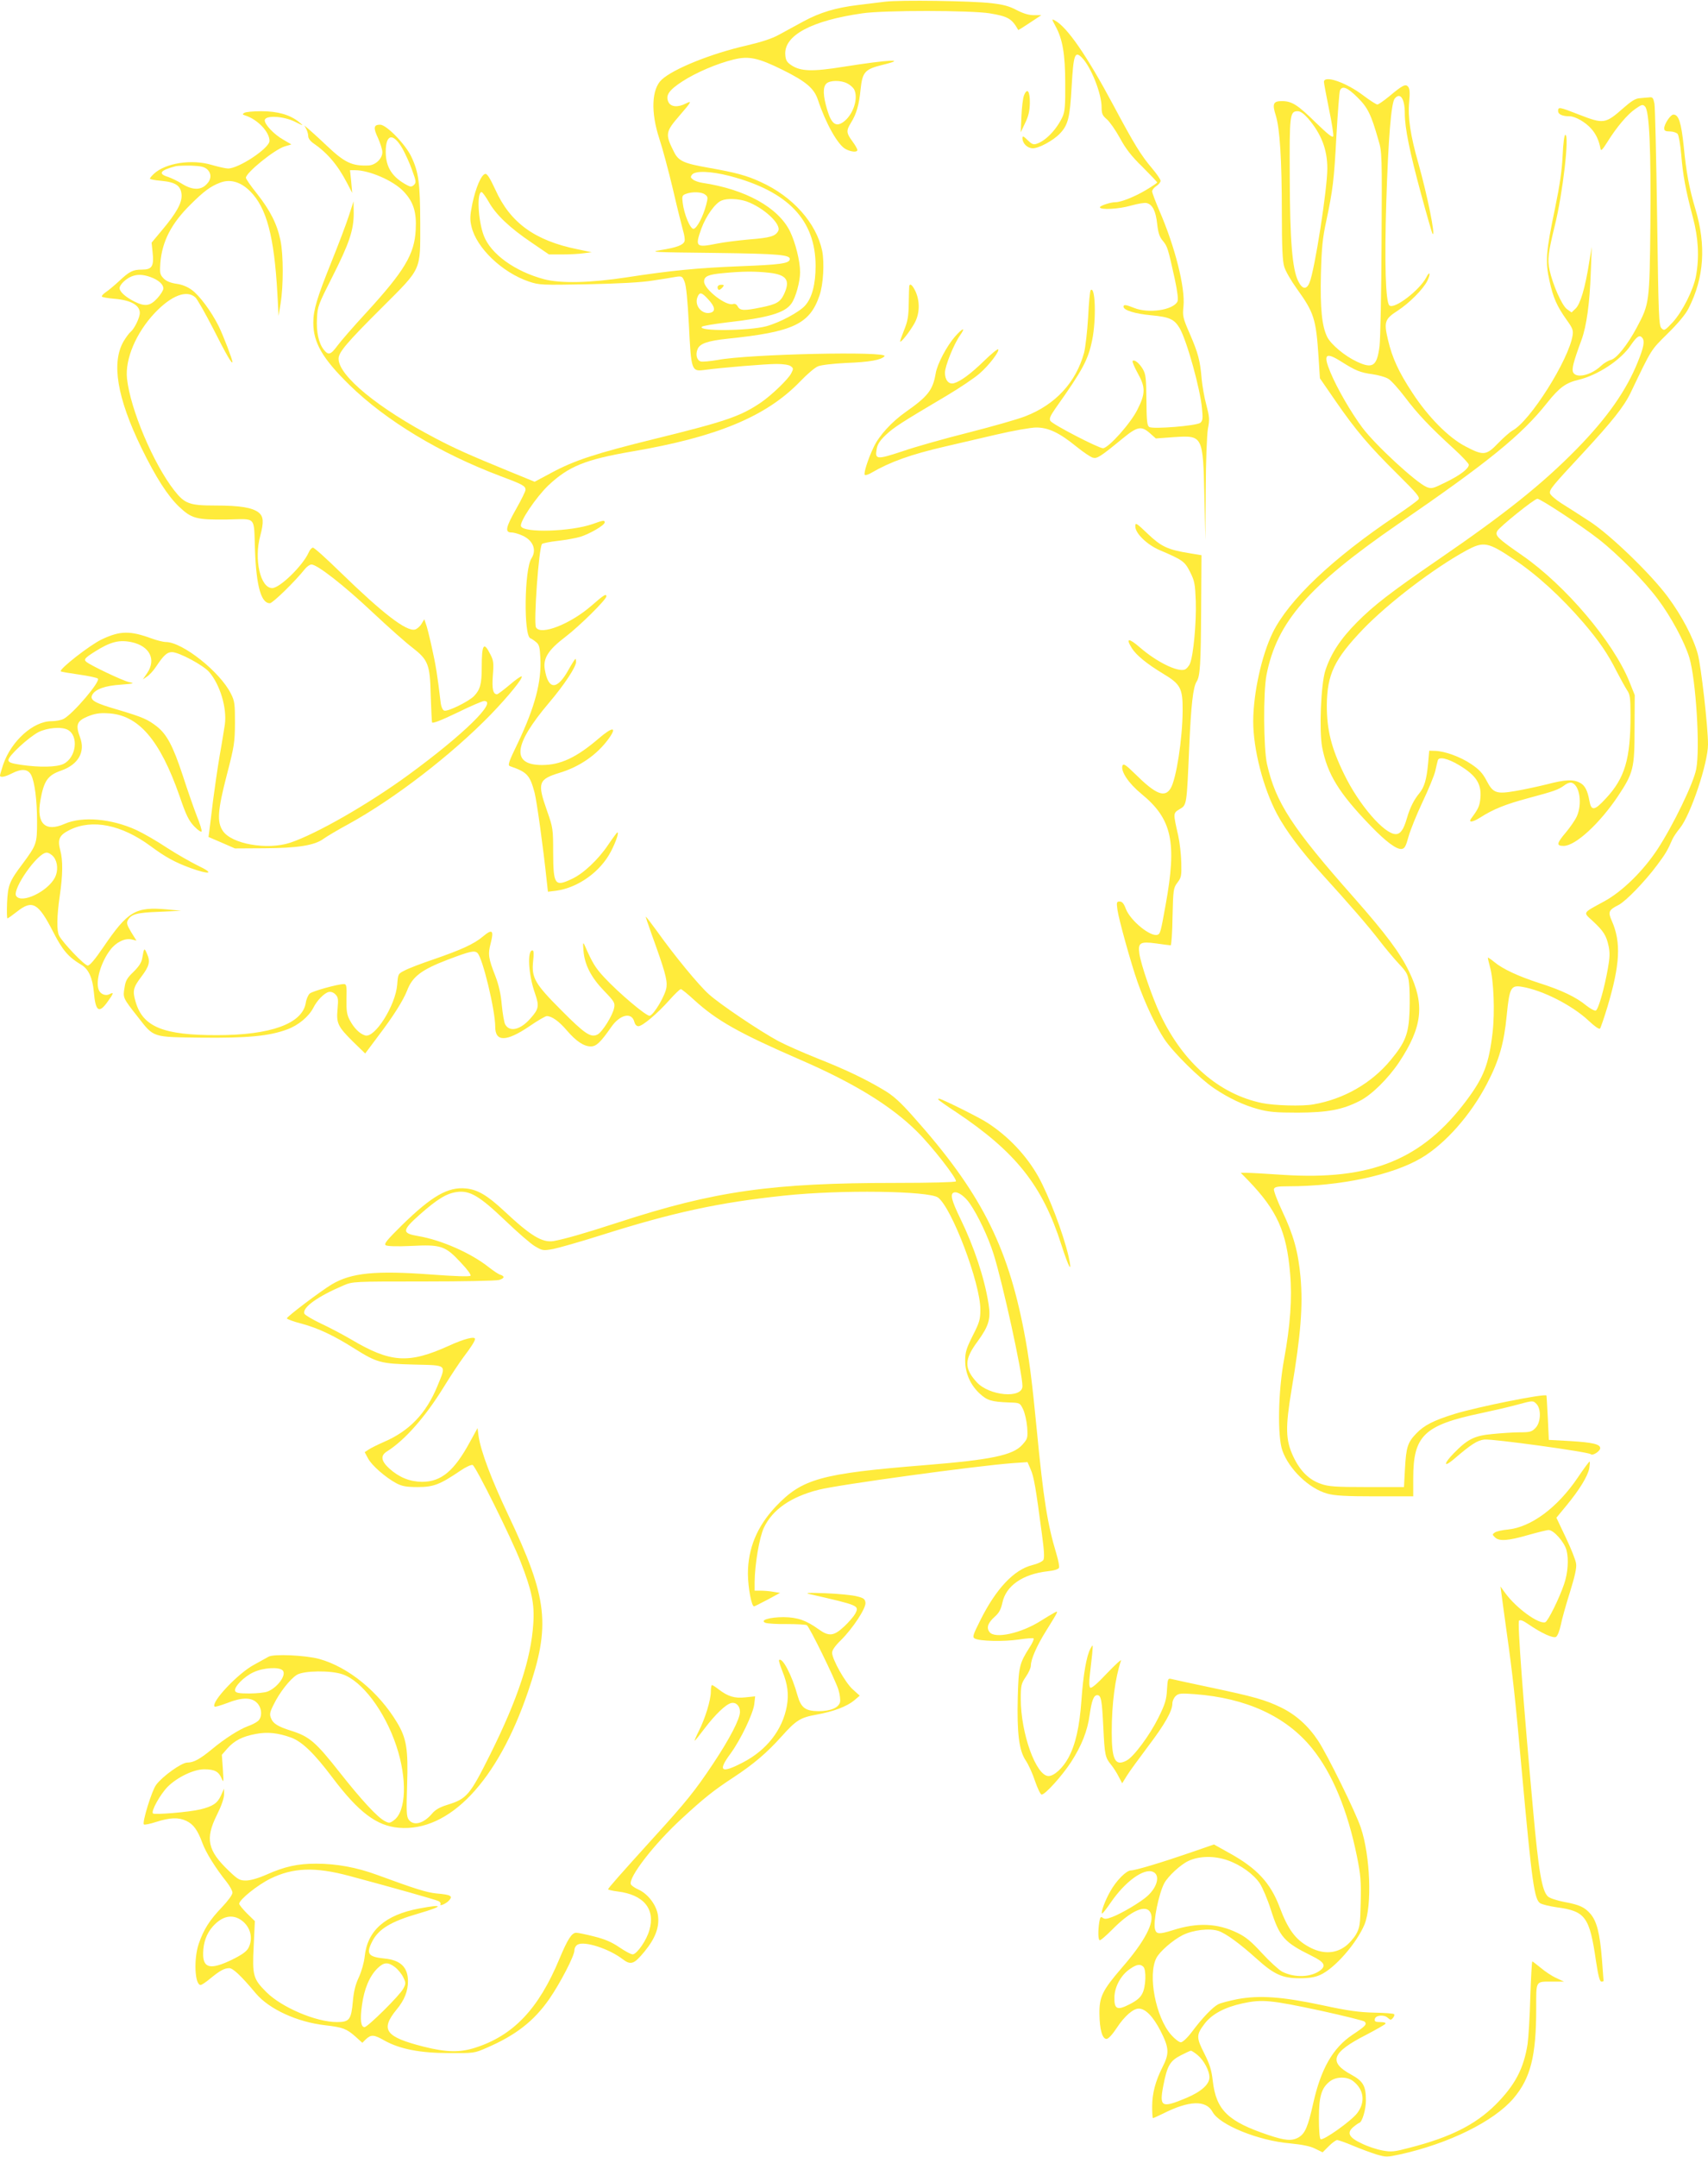 <?xml version="1.0" standalone="no"?>
<!DOCTYPE svg PUBLIC "-//W3C//DTD SVG 20010904//EN"
 "http://www.w3.org/TR/2001/REC-SVG-20010904/DTD/svg10.dtd">
<svg version="1.0" xmlns="http://www.w3.org/2000/svg"
 width="1014pt" height="1280pt" viewBox="0 0 1014 1280"
 preserveAspectRatio="xMidYMid meet">
<g transform="translate(0,1280) scale(0.1,-0.1)"
fill="#ffeb3b" stroke="none">
<path d="M5255 12790 c-38 -5 -112 -14 -163 -20 -131 -16 -224 -44 -322 -97
-47 -26 -113 -61 -147 -80 -42 -23 -105 -43 -190 -63 -208 -47 -435 -138 -505
-203 -60 -56 -65 -194 -14 -349 19 -57 55 -192 81 -301 25 -109 53 -219 60
-245 8 -26 12 -54 9 -63 -7 -23 -46 -38 -140 -53 -73 -12 -50 -13 316 -17 393
-5 458 -11 448 -41 -8 -22 -61 -29 -293 -38 -252 -10 -409 -25 -675 -66 -215
-33 -393 -37 -490 -11 -173 46 -317 150 -358 259 -34 90 -42 258 -13 258 5 0
24 -26 42 -57 42 -76 125 -155 254 -242 l104 -71 79 0 c44 0 101 3 127 7 l48
6 -86 18 c-251 51 -398 157 -486 353 -32 69 -49 96 -60 94 -24 -4 -57 -83 -77
-178 -14 -69 -15 -93 -5 -134 29 -127 182 -273 341 -327 63 -21 76 -21 350
-16 186 4 320 11 385 22 55 8 117 18 137 22 36 5 39 4 52 -29 10 -23 18 -109
26 -259 13 -266 16 -274 88 -265 111 15 370 36 432 36 39 0 74 -5 84 -13 17
-12 17 -16 3 -43 -18 -35 -115 -128 -177 -171 -123 -84 -211 -114 -635 -218
-348 -86 -472 -126 -610 -200 l-101 -54 -154 63 c-236 97 -315 132 -435 195
-340 178 -575 371 -575 472 0 38 48 95 259 305 237 237 226 213 226 499 -1
238 -9 302 -53 395 -35 74 -148 190 -185 190 -39 0 -42 -18 -12 -81 13 -30 25
-67 25 -82 0 -38 -40 -77 -82 -79 -99 -4 -141 16 -251 120 -45 43 -93 86 -106
97 l-24 20 12 -22 c6 -12 11 -31 11 -42 0 -11 12 -28 26 -38 88 -60 148 -131
205 -240 l30 -58 -6 68 -7 67 29 0 c85 0 226 -61 287 -124 60 -62 80 -123 74
-230 -7 -145 -67 -244 -293 -491 -76 -82 -153 -171 -172 -197 -40 -54 -53 -58
-81 -23 -30 38 -45 106 -40 187 3 69 9 83 90 243 102 201 128 280 128 379 l-1
71 -28 -86 c-15 -47 -62 -171 -104 -275 -85 -211 -107 -284 -107 -359 0 -119
55 -213 214 -369 218 -213 538 -406 896 -541 134 -50 150 -59 150 -82 0 -8
-25 -59 -55 -112 -63 -111 -69 -141 -28 -141 15 0 45 -9 68 -20 61 -29 82 -85
50 -134 -42 -64 -47 -460 -6 -474 6 -2 21 -12 33 -22 19 -15 23 -30 26 -94 8
-142 -33 -293 -133 -504 -56 -115 -62 -134 -47 -139 102 -35 118 -53 146 -158
13 -52 51 -323 72 -524 l7 -63 49 6 c130 18 262 112 325 233 29 56 49 113 38
113 -2 0 -27 -33 -54 -73 -59 -88 -148 -172 -216 -203 -101 -48 -110 -36 -111
155 0 142 -1 149 -37 251 -58 165 -51 185 76 224 119 36 221 107 289 200 54
74 27 76 -57 4 -133 -114 -227 -158 -337 -158 -184 0 -170 120 42 370 90 106
160 212 160 242 0 10 -2 18 -4 18 -2 0 -21 -29 -41 -65 -68 -123 -121 -121
-141 5 -10 64 22 114 122 190 83 63 244 222 244 241 0 18 -16 8 -88 -55 -126
-110 -303 -179 -330 -129 -15 28 17 476 36 495 4 4 46 13 92 18 46 5 106 16
134 24 56 17 146 69 146 86 0 14 -8 13 -72 -10 -129 -45 -409 -54 -425 -13
-10 25 89 172 162 242 121 114 220 154 499 202 504 86 796 208 996 415 40 42
88 83 106 90 19 8 89 16 166 20 141 5 210 18 229 40 25 31 -805 13 -989 -22
-46 -8 -92 -12 -102 -9 -23 7 -32 40 -19 72 13 34 58 50 179 63 388 40 487 86
545 256 23 66 30 195 16 266 -35 165 -175 322 -365 408 -84 39 -149 56 -307
84 -149 26 -181 40 -208 95 -53 105 -51 118 34 216 70 81 75 90 37 71 -48 -25
-90 -21 -104 9 -18 39 3 70 83 122 82 53 206 106 305 130 89 22 145 10 289
-61 141 -70 188 -110 211 -179 46 -139 119 -269 165 -292 32 -17 69 -20 69 -5
0 6 -13 29 -30 52 -36 49 -37 62 -9 108 34 54 49 108 58 199 11 104 25 120
130 146 153 37 42 32 -230 -11 -185 -30 -256 -28 -311 9 -27 18 -34 30 -36 63
-8 114 156 202 458 245 127 19 644 18 755 0 109 -18 132 -31 170 -99 1 -1 32
18 69 43 l68 45 -45 0 c-30 0 -62 10 -101 30 -43 23 -79 33 -149 41 -120 14
-543 20 -632 9z m-225 -485 c16 -8 34 -24 40 -34 28 -52 -4 -151 -62 -194 -45
-33 -72 -13 -97 71 -25 83 -27 135 -5 156 20 20 86 21 124 1z m-2640 -388 c16
-29 42 -85 56 -125 24 -66 26 -75 12 -89 -13 -12 -20 -13 -39 -3 -90 47 -129
107 -129 199 0 107 44 115 100 18z m1941 -161 c347 -91 510 -261 511 -533 0
-110 -21 -190 -62 -236 -34 -39 -150 -101 -230 -123 -105 -28 -411 -31 -383
-3 5 5 70 16 144 25 250 28 348 57 387 112 26 35 52 131 52 187 0 66 -28 176
-60 242 -70 142 -265 250 -521 288 -19 3 -44 11 -54 19 -16 12 -17 16 -6 30
20 24 112 20 222 -8z m-146 -110 c18 -13 19 -18 7 -63 -18 -68 -54 -137 -74
-141 -19 -4 -57 86 -65 155 -5 38 -3 44 18 52 36 14 93 13 114 -3z m246 -41
c102 -36 210 -136 189 -176 -17 -31 -46 -40 -173 -50 -67 -6 -153 -17 -192
-25 -124 -25 -130 -19 -91 90 28 75 82 151 120 166 33 14 99 11 147 -5z m138
-424 c102 -12 124 -45 85 -128 -22 -46 -45 -59 -134 -77 -101 -21 -127 -20
-140 5 -7 13 -17 18 -27 15 -40 -16 -173 87 -173 133 0 31 24 42 112 50 114
11 190 12 277 2z m-364 -158 c39 -42 44 -69 16 -78 -50 -16 -100 39 -81 90 13
34 25 32 65 -12z"/>
<path d="M4260 11095 c0 -8 4 -15 9 -15 5 0 14 7 21 15 10 13 9 15 -9 15 -12
0 -21 -6 -21 -15z"/>
<path d="M6265 12647 c43 -77 59 -167 59 -342 1 -131 -2 -167 -16 -198 -34
-74 -101 -145 -156 -161 -17 -6 -29 0 -52 23 -23 23 -30 26 -30 12 0 -32 29
-61 62 -61 36 0 121 46 160 87 49 51 60 95 70 278 11 192 19 215 61 173 54
-55 117 -213 117 -295 0 -37 5 -49 30 -70 17 -14 52 -64 78 -111 35 -65 69
-109 135 -173 48 -48 87 -89 87 -92 0 -2 -30 -23 -67 -45 -67 -40 -148 -72
-181 -72 -30 0 -92 -21 -92 -30 0 -17 113 -11 185 10 39 11 80 18 92 15 35 -8
55 -48 63 -125 6 -53 14 -77 34 -100 27 -33 30 -43 70 -224 17 -80 22 -124 16
-136 -27 -51 -173 -72 -258 -37 -48 19 -62 21 -62 7 0 -21 68 -42 164 -51 109
-10 137 -23 169 -76 43 -74 123 -362 133 -478 6 -58 4 -73 -10 -84 -21 -18
-281 -39 -303 -25 -13 8 -16 36 -17 159 -1 131 -4 154 -21 184 -22 37 -50 59
-61 49 -3 -4 10 -36 30 -72 47 -84 47 -121 -1 -216 -40 -82 -173 -230 -205
-230 -26 0 -299 141 -312 162 -8 13 -2 28 29 73 163 230 195 289 219 407 25
122 19 324 -9 296 -4 -3 -11 -75 -15 -160 -5 -84 -16 -179 -24 -211 -48 -176
-170 -308 -348 -377 -45 -18 -197 -61 -338 -97 -140 -35 -317 -85 -392 -111
-154 -51 -165 -50 -153 15 5 28 20 50 55 83 47 44 85 69 362 233 76 45 163
104 193 130 57 49 121 134 111 144 -3 4 -41 -27 -84 -69 -77 -75 -139 -121
-178 -132 -31 -9 -54 18 -54 62 0 40 53 170 89 221 36 51 18 47 -29 -6 -49
-56 -106 -163 -115 -219 -17 -99 -46 -136 -177 -228 -84 -59 -159 -141 -191
-209 -34 -71 -61 -156 -53 -165 4 -4 22 2 39 12 111 65 234 109 437 156 69 16
206 48 305 71 99 23 205 42 237 42 71 0 136 -30 238 -113 41 -33 85 -63 98
-66 25 -7 43 4 177 114 88 72 111 76 162 31 l35 -31 109 8 c170 11 171 9 179
-351 l6 -260 2 299 c1 173 7 325 13 361 11 55 9 72 -9 141 -12 43 -24 113 -28
154 -9 111 -21 154 -70 268 -42 96 -44 106 -38 165 11 109 -50 352 -142 564
-24 56 -44 109 -44 117 0 9 11 23 25 32 14 9 25 23 25 31 0 8 -22 40 -48 71
-69 81 -108 145 -233 379 -157 294 -274 463 -347 502 -19 10 -19 9 3 -32z"/>
<path d="M7860 12314 c0 -9 14 -82 30 -162 17 -80 28 -153 25 -161 -4 -10 -34
14 -103 81 -108 106 -142 128 -202 128 -51 0 -58 -16 -36 -85 24 -77 36 -262
36 -576 0 -205 4 -288 14 -321 7 -26 41 -84 74 -130 103 -143 115 -179 130
-408 l8 -125 93 -135 c120 -174 200 -268 368 -434 117 -116 134 -137 124 -150
-8 -9 -68 -53 -135 -98 -378 -254 -634 -498 -730 -692 -66 -135 -115 -358
-116 -526 0 -166 59 -396 142 -552 53 -99 143 -219 266 -355 168 -185 272
-305 340 -393 36 -47 89 -110 118 -141 46 -49 53 -62 59 -113 4 -31 5 -108 3
-169 -5 -133 -25 -183 -112 -288 -113 -137 -278 -232 -459 -263 -66 -12 -232
-7 -305 8 -254 53 -467 238 -603 524 -48 101 -116 299 -125 363 -9 65 5 73
101 60 42 -6 80 -11 85 -11 4 0 10 76 11 169 4 162 5 171 29 203 23 30 25 41
23 118 -1 47 -9 119 -18 160 -31 136 -31 134 8 158 43 25 42 21 57 367 11 252
23 357 44 390 21 32 25 102 27 435 l2 315 -72 12 c-129 21 -167 39 -247 115
-69 66 -74 69 -74 44 0 -41 69 -108 143 -140 138 -59 150 -67 182 -130 27 -54
30 -70 34 -174 4 -128 -14 -320 -34 -369 -7 -17 -22 -34 -33 -37 -44 -14 -167
47 -265 132 -67 58 -85 56 -48 -4 26 -42 90 -94 186 -152 104 -62 117 -87 116
-220 -1 -169 -38 -405 -71 -460 -35 -58 -88 -37 -212 86 -54 53 -68 62 -74 49
-12 -33 35 -105 112 -168 182 -149 212 -285 144 -659 -29 -162 -32 -171 -47
-177 -41 -16 -162 83 -189 153 -12 32 -22 44 -37 44 -18 0 -19 -5 -13 -49 7
-54 80 -317 119 -428 44 -126 110 -265 159 -339 53 -80 208 -233 295 -292 86
-58 176 -101 262 -124 62 -17 105 -21 236 -21 177 1 264 17 366 69 72 36 169
132 235 230 139 210 154 343 59 539 -53 110 -139 225 -327 438 -369 417 -464
564 -516 792 -21 93 -23 429 -3 530 62 315 249 528 781 895 536 368 733 528
883 717 74 93 112 121 188 139 114 27 253 118 311 206 36 52 52 63 68 43 15
-19 9 -55 -26 -141 -68 -170 -181 -332 -363 -518 -204 -208 -423 -383 -821
-656 -284 -195 -384 -272 -485 -374 -98 -99 -154 -185 -187 -286 -26 -81 -37
-354 -19 -453 31 -162 101 -275 290 -470 89 -92 153 -140 183 -135 17 2 25 17
40 73 11 39 48 131 83 205 35 74 70 158 76 185 6 28 13 56 15 63 6 23 58 12
125 -28 107 -64 139 -116 126 -211 -5 -35 -13 -53 -52 -105 -20 -27 6 -25 52
4 78 50 150 79 288 116 153 41 176 49 213 76 17 13 35 18 45 14 46 -17 61
-126 28 -199 -10 -22 -39 -64 -64 -94 -56 -66 -59 -81 -14 -81 70 0 214 133
323 296 91 137 98 165 98 399 l1 200 -32 80 c-96 237 -379 570 -633 747 -150
104 -166 119 -151 147 14 25 220 191 238 191 19 0 262 -160 363 -239 113 -88
272 -249 353 -358 78 -104 157 -251 186 -345 39 -129 65 -538 41 -662 -15 -82
-137 -334 -230 -476 -85 -129 -210 -252 -318 -310 -130 -71 -125 -62 -65 -117
63 -59 79 -84 93 -148 8 -38 7 -69 -4 -130 -21 -120 -57 -246 -72 -252 -7 -3
-33 11 -57 30 -59 49 -146 91 -279 133 -126 41 -216 83 -267 125 -19 16 -36
27 -38 26 -1 -2 5 -27 13 -57 22 -79 29 -267 15 -388 -22 -187 -52 -264 -153
-400 -265 -355 -569 -478 -1093 -444 -99 7 -196 12 -215 12 l-34 0 46 -47
c170 -177 226 -302 247 -550 13 -146 1 -310 -36 -511 -35 -190 -40 -454 -10
-540 39 -111 158 -226 267 -256 44 -12 107 -16 283 -16 l227 0 0 108 c0 253
65 315 405 386 66 14 162 36 213 50 92 25 93 25 113 5 30 -30 27 -112 -6 -144
-21 -22 -33 -25 -92 -25 -37 0 -110 -5 -161 -10 -109 -10 -149 -30 -231 -114
-60 -61 -63 -88 -3 -38 106 91 143 115 185 119 47 5 617 -73 631 -87 11 -11
56 18 56 36 0 23 -44 34 -178 42 l-127 7 -6 130 c-4 72 -7 131 -8 133 -6 14
-405 -66 -546 -109 -125 -39 -180 -67 -227 -116 -51 -53 -60 -81 -67 -208 l-6
-110 -220 0 c-188 0 -228 3 -273 19 -71 24 -124 77 -164 162 -46 98 -48 171
-10 399 54 320 68 494 53 665 -14 152 -41 249 -108 391 -31 65 -53 125 -50
133 5 13 23 16 85 16 308 0 619 66 792 169 141 84 292 255 388 440 72 138 101
240 117 405 16 164 25 181 90 170 123 -20 301 -111 398 -203 33 -31 61 -51 66
-45 4 5 24 63 44 129 75 251 82 383 26 510 -24 53 -19 65 41 95 42 22 154 137
227 235 49 65 63 88 92 155 6 14 26 43 44 65 64 79 167 386 167 498 0 103 -41
465 -61 537 -26 95 -94 225 -177 337 -101 137 -348 375 -468 451 -54 35 -128
83 -164 105 -36 23 -66 50 -68 59 -4 23 9 39 195 239 173 187 245 277 284 359
127 265 118 250 220 351 62 61 107 115 124 150 92 180 105 373 40 589 -36 121
-54 214 -69 371 -15 142 -30 189 -61 189 -18 0 -55 -56 -55 -82 0 -14 8 -18
34 -18 18 0 39 -7 46 -15 6 -8 16 -63 21 -122 10 -123 26 -210 69 -372 33
-124 39 -236 19 -347 -15 -83 -80 -212 -138 -276 -47 -50 -51 -52 -67 -36 -16
15 -18 70 -26 655 -5 351 -12 656 -16 678 -7 35 -11 40 -32 37 -14 -1 -39 -3
-57 -5 -23 -1 -50 -18 -94 -57 -109 -96 -118 -97 -265 -40 -117 46 -124 47
-124 21 0 -19 25 -31 68 -31 34 0 95 -35 129 -74 29 -32 47 -73 55 -120 2 -14
13 -3 41 42 54 87 118 163 166 196 37 26 44 28 57 14 26 -25 36 -258 32 -702
-5 -462 -6 -469 -80 -608 -56 -105 -121 -186 -155 -194 -16 -4 -41 -19 -58
-35 -58 -55 -145 -76 -165 -40 -10 20 -1 58 49 194 30 81 49 220 55 399 l6
153 -16 -95 c-23 -147 -52 -245 -80 -271 l-24 -23 -28 20 c-30 23 -84 145
-103 233 -13 62 -8 100 31 260 48 192 88 541 63 541 -6 0 -13 -50 -16 -122 -4
-88 -17 -177 -45 -313 -54 -259 -59 -317 -33 -432 22 -101 44 -150 103 -233
34 -47 39 -60 34 -91 -23 -145 -253 -510 -357 -564 -14 -8 -52 -41 -84 -74
-72 -75 -88 -76 -195 -20 -99 51 -222 175 -315 318 -81 123 -120 207 -145 315
-25 105 -19 123 57 172 70 45 153 129 177 178 21 44 14 61 -7 19 -41 -77 -192
-192 -219 -165 -22 22 -29 252 -18 612 12 379 29 589 50 615 33 40 60 0 60
-89 0 -86 29 -228 96 -475 35 -129 66 -237 69 -239 19 -19 -31 229 -84 417
-48 169 -64 273 -55 368 5 52 3 77 -6 88 -15 19 -33 10 -113 -57 -32 -26 -63
-48 -70 -48 -7 0 -44 24 -84 54 -103 78 -233 122 -233 80z m199 -92 c61 -60
81 -101 124 -252 22 -73 22 -87 19 -610 -1 -294 -7 -571 -12 -614 -15 -119
-40 -137 -135 -92 -71 33 -151 100 -175 145 -32 64 -43 168 -38 376 4 153 10
213 31 310 40 189 47 244 61 510 8 138 17 258 21 268 13 31 45 18 104 -41z
m-294 -124 c79 -92 115 -184 115 -298 0 -122 -75 -605 -106 -678 -18 -43 -43
-39 -67 10 -35 71 -49 240 -50 613 -2 377 0 395 48 395 15 0 36 -15 60 -42z
m201 -1446 c81 -51 109 -63 183 -73 35 -5 77 -17 93 -27 16 -9 61 -59 99 -109
73 -97 147 -176 292 -308 48 -44 87 -86 87 -93 0 -23 -51 -62 -137 -104 -77
-38 -84 -40 -114 -28 -63 27 -303 248 -381 352 -67 90 -149 231 -189 327 -46
110 -30 125 67 63z m1024 -1173 c135 -90 278 -221 410 -374 93 -109 145 -184
198 -290 23 -44 50 -93 61 -110 18 -26 21 -46 21 -150 0 -259 -33 -372 -147
-494 -67 -73 -86 -75 -97 -14 -11 62 -27 93 -57 108 -40 21 -86 19 -197 -10
-53 -13 -136 -31 -184 -39 -115 -20 -134 -13 -173 62 -23 44 -44 66 -90 97
-65 44 -157 77 -214 79 l-36 1 -7 -79 c-9 -93 -22 -137 -52 -174 -31 -37 -55
-84 -73 -146 -20 -70 -39 -96 -67 -96 -68 0 -219 175 -306 355 -77 157 -103
264 -103 410 2 184 44 272 216 452 152 157 420 361 612 466 104 56 128 51 285
-54z"/>
<path d="M6079 12233 c-6 -15 -13 -71 -15 -123 l-4 -95 26 55 c20 40 27 72 28
119 1 71 -16 93 -35 44z"/>
<path d="M1450 12130 c-12 -7 -11 -10 5 -15 74 -23 145 -98 145 -151 0 -43
-182 -164 -246 -164 -14 0 -58 10 -96 21 -119 36 -276 12 -345 -53 -13 -12
-23 -25 -23 -28 0 -4 30 -10 67 -13 86 -8 117 -29 121 -83 3 -48 -31 -109
-117 -211 l-61 -73 6 -58 c9 -82 -4 -102 -62 -102 -56 0 -75 -10 -139 -70 -27
-25 -62 -54 -77 -64 -15 -10 -26 -22 -23 -26 2 -4 36 -10 74 -13 97 -8 151
-38 151 -84 0 -28 -32 -94 -55 -113 -9 -7 -27 -32 -41 -55 -74 -127 -39 -336
106 -634 86 -176 156 -284 223 -348 75 -71 103 -78 284 -76 180 3 159 26 167
-187 8 -211 37 -310 88 -310 17 0 152 132 208 203 12 15 30 27 39 27 34 0 191
-122 363 -284 95 -89 201 -183 236 -209 94 -73 105 -100 109 -282 3 -82 6
-155 8 -162 3 -8 54 12 148 57 79 39 152 70 161 70 82 0 -123 -200 -447 -437
-238 -174 -548 -352 -704 -404 -136 -45 -348 -8 -400 70 -36 53 -31 122 24
334 44 169 47 191 48 307 0 112 -2 130 -24 173 -63 128 -286 306 -386 307 -16
0 -55 10 -85 21 -128 47 -187 46 -295 -5 -69 -32 -256 -178 -244 -190 2 -3 51
-11 107 -19 57 -8 108 -19 113 -24 17 -17 -148 -210 -203 -239 -15 -8 -48 -14
-73 -14 -107 0 -238 -117 -286 -257 -10 -31 -19 -60 -19 -65 0 -14 29 -9 70
12 58 30 96 27 115 -9 21 -42 35 -148 35 -279 0 -128 -3 -136 -85 -247 -80
-106 -88 -128 -93 -232 -2 -51 -1 -93 2 -93 4 0 29 18 57 40 91 72 126 53 215
-121 55 -108 90 -149 166 -194 44 -26 67 -77 75 -161 10 -116 30 -131 81 -60
37 51 40 61 12 46 -23 -12 -54 0 -64 26 -20 51 13 164 68 236 34 46 87 72 127
63 l29 -7 -31 50 c-25 42 -29 54 -20 71 20 36 52 45 186 50 l130 6 -82 8
c-189 17 -233 -9 -381 -226 -49 -72 -79 -107 -91 -107 -19 0 -147 134 -170
177 -15 29 -14 116 4 238 18 122 19 210 3 268 -18 67 -6 91 56 122 134 66 308
31 481 -97 88 -65 143 -95 235 -129 117 -42 146 -34 47 13 -43 21 -127 69
-186 107 -58 39 -140 86 -181 105 -148 68 -321 83 -426 37 -115 -51 -169 1
-144 140 21 116 43 148 123 176 103 36 145 112 112 198 -27 73 -19 96 45 123
42 17 70 22 120 19 181 -8 309 -156 426 -491 39 -115 55 -146 87 -180 22 -23
42 -36 44 -30 2 6 -10 47 -28 90 -17 44 -55 152 -84 242 -57 173 -94 244 -154
291 -54 42 -84 55 -224 97 -146 42 -176 59 -159 91 18 33 76 54 170 60 77 6
83 8 49 15 -36 7 -227 98 -254 120 -17 14 -10 23 50 61 92 58 144 72 219 56
106 -23 147 -102 92 -183 l-26 -38 25 17 c14 9 38 35 53 58 46 69 66 87 95 87
41 0 183 -76 220 -117 65 -75 107 -213 94 -312 -4 -25 -17 -109 -31 -186 -13
-77 -30 -196 -39 -265 -8 -69 -18 -146 -21 -171 l-6 -46 79 -34 78 -34 175 1
c197 1 299 17 352 57 18 13 85 53 148 87 271 149 613 412 845 651 105 109 192
216 182 225 -3 3 -35 -19 -71 -50 -37 -31 -70 -56 -75 -56 -24 0 -31 31 -25
112 6 73 4 89 -15 125 -39 78 -51 61 -51 -79 0 -96 -9 -131 -46 -169 -31 -32
-157 -94 -177 -86 -9 3 -18 23 -21 49 -19 162 -29 222 -52 325 -14 64 -30 128
-36 142 l-9 26 -17 -28 c-9 -15 -27 -30 -38 -33 -51 -13 -191 95 -441 338 -83
81 -157 148 -165 148 -7 0 -19 -13 -25 -28 -35 -79 -172 -212 -217 -212 -70 0
-109 170 -71 310 22 82 20 115 -10 139 -38 29 -111 41 -256 41 -154 0 -182 10
-244 89 -124 158 -262 484 -281 665 -12 116 54 271 165 389 98 103 189 139
241 92 11 -10 58 -93 105 -184 77 -153 114 -217 115 -199 0 15 -54 156 -82
213 -44 88 -114 182 -160 215 -26 19 -59 32 -91 36 -34 5 -59 15 -75 31 -22
23 -24 31 -20 91 10 129 65 236 180 349 78 78 119 108 175 129 60 23 122 5
178 -51 98 -98 143 -267 162 -610 l7 -130 12 75 c17 103 17 290 -1 374 -20 97
-61 177 -138 275 -37 46 -67 89 -67 96 0 30 170 168 230 186 l40 12 -48 28
c-57 32 -114 94 -110 117 6 29 111 23 178 -10 55 -27 55 -27 25 -2 -53 43
-127 64 -223 64 -48 0 -94 -4 -102 -10z m-221 -334 c28 -25 27 -61 -4 -91 -34
-35 -85 -33 -144 4 -25 16 -63 34 -83 41 -63 19 -47 40 47 64 11 2 52 4 92 3
54 -2 76 -7 92 -21z m-336 -640 c47 -17 77 -43 77 -68 0 -10 -16 -36 -36 -58
-43 -47 -73 -51 -137 -19 -53 27 -87 58 -87 79 0 20 36 55 70 69 34 14 68 13
113 -3z m-491 -2687 c67 -36 51 -166 -26 -203 -40 -19 -141 -21 -251 -5 -61 9
-75 15 -75 29 0 24 119 134 178 165 51 26 137 34 174 14z m-83 -755 c24 -31
27 -83 7 -122 -44 -84 -199 -157 -230 -109 -25 39 127 257 181 257 12 0 31
-12 42 -26z"/>
<path d="M5398 11103 c-1 -5 -2 -51 -3 -103 -1 -78 -6 -106 -28 -160 -14 -35
-25 -66 -23 -67 6 -6 54 55 83 105 33 56 36 129 9 191 -18 38 -33 52 -38 34z"/>
<path d="M3866 7263 c80 -221 96 -276 91 -320 -5 -47 -75 -166 -100 -171 -19
-4 -186 137 -270 228 -52 56 -69 83 -116 190 -10 21 -11 16 -7 -33 7 -83 45
-157 122 -237 61 -63 66 -72 60 -101 -8 -44 -70 -143 -98 -158 -40 -21 -75 2
-215 143 -158 158 -178 193 -168 292 5 44 4 64 -4 64 -32 0 -24 -143 14 -252
27 -78 25 -95 -26 -152 -59 -68 -124 -83 -150 -35 -6 11 -15 63 -20 114 -5 63
-18 120 -38 172 -42 107 -45 130 -28 195 20 77 10 87 -44 42 -54 -46 -129 -80
-297 -138 -71 -24 -147 -53 -169 -65 -40 -20 -40 -21 -45 -85 -10 -123 -133
-318 -190 -301 -33 10 -66 43 -91 90 -18 33 -21 55 -20 128 2 76 0 87 -15 87
-37 0 -187 -42 -203 -56 -10 -9 -21 -35 -24 -57 -21 -122 -208 -190 -525 -190
-321 -1 -442 49 -485 198 -19 65 -15 84 35 150 47 62 53 89 33 134 -16 38 -18
37 -28 -22 -4 -28 -19 -51 -52 -84 -39 -37 -48 -53 -54 -96 -10 -58 -9 -60 80
-173 96 -123 83 -118 375 -122 274 -3 404 9 511 49 66 24 128 76 155 128 22
44 64 87 91 94 13 3 28 -2 40 -14 17 -17 18 -28 13 -87 -8 -85 1 -104 94 -196
l70 -68 77 103 c89 117 148 210 172 271 31 82 85 123 239 182 137 52 161 57
179 40 31 -32 105 -339 105 -438 0 -90 66 -89 202 3 49 34 96 61 104 61 30 0
73 -31 119 -85 56 -65 101 -95 143 -95 32 0 58 25 120 114 52 76 123 92 138
31 4 -15 13 -25 24 -25 24 0 113 75 183 154 32 36 63 66 69 66 5 0 42 -30 81
-66 133 -121 264 -195 630 -354 320 -139 539 -274 691 -425 90 -89 239 -281
231 -296 -4 -5 -152 -9 -358 -9 -734 0 -1074 -48 -1642 -233 -206 -67 -322
-100 -388 -112 -68 -11 -136 30 -297 181 -97 90 -154 124 -223 131 -107 11
-203 -44 -381 -218 -90 -89 -108 -111 -96 -119 10 -6 64 -8 152 -4 176 9 201
1 293 -98 41 -43 63 -74 58 -79 -6 -6 -95 -3 -229 7 -333 25 -478 11 -594 -58
-68 -41 -269 -193 -267 -202 2 -5 42 -20 90 -32 95 -26 188 -69 311 -147 134
-84 156 -90 354 -95 201 -5 192 3 139 -127 -67 -164 -168 -269 -322 -334 -34
-15 -72 -34 -86 -43 l-24 -16 20 -37 c21 -41 105 -114 169 -148 33 -17 58 -22
126 -22 94 0 132 15 253 97 32 22 65 37 73 34 18 -7 230 -433 285 -575 66
-170 83 -249 75 -366 -13 -208 -91 -445 -256 -777 -121 -242 -138 -263 -255
-299 -45 -14 -71 -29 -90 -52 -51 -60 -111 -75 -139 -35 -13 18 -14 50 -9 207
7 212 -4 276 -60 369 -110 183 -289 329 -462 377 -81 22 -273 31 -301 13 -12
-7 -50 -28 -85 -47 -95 -50 -259 -224 -235 -249 3 -3 36 7 74 21 87 35 144 35
177 2 30 -29 34 -84 7 -108 -10 -9 -37 -23 -60 -31 -52 -19 -137 -73 -214
-137 -72 -59 -108 -79 -146 -79 -34 0 -147 -81 -185 -132 -26 -34 -84 -224
-73 -235 4 -4 37 3 74 15 81 26 132 28 178 6 42 -20 67 -54 95 -130 21 -58 77
-148 144 -232 19 -24 35 -53 35 -64 0 -13 -27 -49 -63 -87 -72 -75 -108 -131
-137 -216 -31 -90 -24 -245 11 -245 6 0 32 17 58 39 56 46 83 61 112 61 22 0
71 -46 157 -149 80 -95 246 -171 413 -190 104 -12 127 -21 179 -67 l41 -37 22
22 c31 28 47 27 110 -9 90 -50 210 -74 382 -74 148 -1 151 -1 226 32 171 74
279 158 370 289 65 94 149 256 149 288 0 14 8 29 20 35 41 22 185 -25 264 -85
51 -39 69 -33 131 42 66 80 91 147 81 217 -9 60 -58 125 -113 151 -23 10 -45
25 -48 33 -15 40 139 240 303 390 129 119 187 166 308 245 118 78 196 144 283
241 87 97 112 113 206 130 101 18 181 48 225 84 l34 29 -41 37 c-45 40 -123
179 -123 218 0 15 18 41 51 73 71 70 151 191 147 224 -3 22 -11 28 -53 38 -27
7 -111 15 -185 18 -107 4 -126 2 -90 -6 292 -67 292 -67 267 -116 -9 -16 -38
-50 -66 -76 -61 -57 -90 -60 -151 -16 -74 53 -124 71 -208 72 -84 0 -145 -19
-107 -34 11 -4 68 -8 127 -7 58 0 112 -3 118 -7 16 -10 166 -317 187 -381 9
-28 13 -63 10 -76 -9 -33 -57 -53 -128 -53 -78 1 -103 20 -124 92 -33 121 -91
231 -110 211 -3 -2 6 -31 19 -64 32 -79 40 -138 27 -210 -26 -140 -119 -260
-260 -333 -130 -68 -152 -53 -75 51 61 83 135 238 142 295 l5 46 -58 -6 c-64
-7 -103 5 -158 47 -19 15 -37 26 -40 26 -4 0 -7 -18 -7 -39 0 -49 -33 -158
-71 -233 -16 -32 -27 -58 -25 -58 3 0 30 34 61 75 60 79 123 140 155 148 29 7
53 -16 53 -52 0 -42 -61 -160 -161 -310 -104 -156 -157 -223 -355 -440 -194
-214 -267 -297 -267 -303 0 -3 26 -9 57 -13 155 -19 225 -105 188 -230 -16
-58 -71 -138 -97 -143 -9 -2 -45 17 -80 41 -47 32 -87 49 -151 65 -47 12 -95
22 -106 22 -27 0 -51 -38 -100 -155 -123 -296 -272 -453 -496 -526 -94 -31
-174 -29 -310 5 -228 58 -259 100 -160 221 46 55 67 109 67 167 0 83 -44 126
-139 135 -98 10 -111 28 -73 102 37 73 111 118 274 165 151 44 153 58 5 30
-203 -38 -308 -131 -324 -285 -4 -37 -19 -89 -35 -124 -20 -42 -30 -84 -35
-140 -10 -111 -20 -125 -95 -125 -123 0 -326 86 -418 177 -79 79 -85 98 -76
274 l7 148 -47 46 c-25 25 -46 51 -46 57 0 24 108 111 185 149 135 66 265 71
470 16 272 -73 512 -141 528 -149 10 -5 15 -13 12 -18 -10 -16 34 2 51 22 24
26 10 34 -73 41 -61 6 -127 27 -356 111 -120 44 -240 66 -361 66 -109 0 -186
-17 -294 -65 -50 -22 -96 -35 -122 -35 -37 0 -48 6 -102 58 -126 120 -141 190
-70 332 26 52 42 98 42 120 l0 35 -19 -42 c-21 -45 -48 -63 -122 -81 -64 -16
-272 -33 -281 -24 -13 13 43 113 87 158 57 57 155 104 217 104 61 0 86 -13
103 -53 13 -29 13 -25 8 54 l-6 85 33 38 c42 47 89 71 169 86 71 13 132 6 210
-22 66 -25 137 -94 246 -239 154 -204 261 -285 393 -296 299 -25 585 275 766
806 136 397 119 553 -117 1051 -100 211 -163 378 -176 468 l-6 47 -44 -80
c-94 -174 -171 -239 -286 -239 -72 1 -135 26 -194 79 -49 45 -54 77 -13 102
105 66 227 204 336 381 41 67 95 148 119 180 42 55 67 94 67 106 0 17 -65 1
-154 -40 -241 -109 -347 -102 -583 38 -48 28 -129 71 -179 94 -50 24 -94 50
-97 58 -14 36 78 102 233 168 55 23 58 23 475 23 231 0 432 4 448 9 32 10 35
22 7 31 -11 3 -42 24 -70 46 -105 83 -280 160 -415 183 -101 17 -100 33 8 129
103 91 159 125 219 133 77 11 135 -24 287 -169 72 -69 151 -138 177 -153 44
-26 48 -27 109 -16 34 7 161 43 281 81 430 136 701 195 1093 236 330 35 856
28 910 -12 82 -62 251 -508 251 -664 0 -59 -5 -77 -45 -155 -38 -76 -45 -98
-45 -149 0 -76 32 -146 88 -197 43 -39 69 -47 172 -51 65 -2 65 -2 84 -41 10
-21 21 -69 24 -106 4 -64 3 -68 -28 -103 -55 -63 -183 -90 -580 -122 -618 -50
-728 -80 -886 -247 -110 -117 -164 -248 -164 -398 1 -85 22 -196 37 -193 5 1
42 20 82 41 l72 39 -38 6 c-21 4 -55 7 -75 7 l-38 0 0 53 c1 103 28 264 55
321 51 107 159 183 325 225 117 30 936 142 1152 158 l88 6 19 -44 c19 -43 30
-107 67 -387 13 -95 15 -138 8 -150 -6 -9 -35 -23 -65 -30 -109 -27 -215 -139
-309 -327 -45 -90 -48 -100 -33 -109 30 -16 171 -19 260 -6 46 7 86 10 89 7 4
-3 -7 -28 -24 -54 -60 -94 -65 -115 -70 -294 -5 -213 7 -316 47 -376 17 -25
42 -80 56 -124 15 -43 32 -79 39 -79 21 0 120 110 174 192 63 98 98 185 111
282 12 84 24 116 45 116 23 0 28 -28 36 -190 8 -167 11 -180 47 -224 13 -16
33 -47 44 -69 l21 -40 28 45 c15 25 72 102 125 173 100 132 145 211 145 256 0
14 9 34 20 44 17 16 31 17 113 11 306 -23 543 -132 696 -321 120 -148 211
-366 267 -643 22 -109 25 -147 22 -272 -3 -133 -5 -149 -28 -190 -14 -24 -44
-58 -68 -74 -60 -42 -135 -42 -211 0 -80 43 -125 104 -175 238 -54 142 -134
228 -294 317 l-95 53 -136 -47 c-171 -59 -330 -107 -357 -107 -27 0 -88 -61
-123 -125 -30 -52 -56 -123 -49 -131 3 -2 26 27 52 65 85 125 198 207 252 182
42 -19 26 -88 -33 -142 -36 -34 -153 -104 -209 -125 -33 -13 -47 -14 -58 -5
-11 9 -15 4 -20 -26 -8 -53 -7 -101 2 -107 5 -3 37 25 73 61 114 116 205 156
230 100 25 -54 -35 -169 -172 -326 -115 -134 -133 -171 -132 -272 1 -93 17
-149 42 -149 11 0 35 26 62 67 44 67 96 113 129 113 40 0 85 -46 129 -131 52
-102 54 -135 13 -215 -43 -85 -62 -158 -62 -236 0 -37 2 -68 5 -68 3 0 29 12
58 26 156 79 257 83 296 10 41 -76 271 -170 460 -186 70 -7 118 -16 148 -31
l45 -22 37 37 c20 20 43 36 49 36 7 0 50 -15 95 -34 45 -19 108 -42 140 -52
55 -16 62 -16 140 1 289 64 556 196 672 332 102 120 135 252 135 533 0 170 -6
160 98 160 l67 0 -45 21 c-25 11 -66 38 -92 60 -26 21 -49 39 -51 39 -3 0 -8
-96 -12 -212 -3 -117 -11 -242 -16 -277 -23 -148 -75 -246 -192 -363 -120
-118 -267 -192 -509 -254 -91 -24 -108 -26 -161 -16 -33 6 -88 24 -122 41 -76
35 -91 63 -52 97 14 12 31 24 37 26 17 5 39 79 39 133 0 86 -16 114 -87 153
-138 75 -116 132 90 237 59 31 110 60 113 65 4 6 -9 10 -30 10 -29 0 -36 3
-33 18 4 23 55 28 77 7 16 -14 19 -14 31 0 7 9 10 18 6 22 -3 4 -57 8 -119 9
-87 2 -155 11 -307 44 -240 51 -373 60 -504 36 -49 -10 -101 -23 -115 -31 -32
-17 -94 -81 -155 -163 -28 -37 -55 -62 -66 -62 -10 0 -36 20 -58 45 -91 104
-139 354 -87 455 20 39 96 105 156 136 63 31 158 42 212 25 45 -15 127 -75
227 -165 103 -93 153 -116 255 -116 58 0 92 6 123 20 87 39 217 189 263 300
45 111 34 407 -22 573 -29 89 -200 436 -254 517 -59 89 -132 154 -220 197 -93
45 -160 64 -415 118 -118 25 -225 48 -236 51 -20 5 -22 2 -26 -64 -3 -59 -11
-85 -51 -166 -51 -103 -147 -233 -189 -254 -67 -36 -88 3 -88 168 0 169 20
321 55 425 4 11 -33 -23 -83 -75 -59 -63 -93 -92 -100 -85 -6 6 -7 35 -2 75 4
36 10 92 14 125 5 58 5 59 -10 32 -24 -44 -43 -154 -54 -309 -11 -155 -35
-263 -78 -341 -32 -59 -84 -107 -117 -107 -74 0 -165 253 -165 458 0 80 3 91
30 131 17 24 30 54 30 67 0 37 35 117 90 205 76 122 76 123 49 108 -13 -7 -47
-27 -77 -46 -118 -76 -277 -111 -308 -68 -19 26 -9 54 31 90 26 23 37 43 46
84 21 100 120 169 267 186 39 4 65 12 69 21 3 8 -4 44 -15 81 -54 179 -77 324
-117 738 -28 290 -46 430 -76 585 -99 514 -262 831 -657 1273 -78 88 -119 125
-175 158 -112 67 -228 122 -397 189 -85 34 -189 80 -230 102 -111 60 -347 219
-411 277 -61 54 -207 232 -308 374 -35 48 -65 87 -67 87 -2 0 13 -44 32 -97z
m1892 -1606 c48 -70 108 -196 140 -297 55 -174 172 -708 172 -786 0 -76 -198
-58 -272 24 -75 83 -74 134 7 243 65 90 78 132 64 220 -24 154 -86 340 -168
508 -51 105 -62 146 -38 154 22 8 65 -22 95 -66z m-4079 -2771 c23 -27 -33
-103 -92 -125 -16 -6 -64 -11 -107 -11 -60 0 -79 3 -84 15 -8 23 52 85 109
111 59 28 155 33 174 10z m354 -22 c116 -39 251 -218 320 -425 65 -194 59
-388 -14 -441 -24 -18 -29 -19 -55 -5 -44 23 -139 126 -266 287 -145 184 -181
215 -293 250 -73 23 -103 41 -115 71 -11 25 -9 36 15 84 34 70 97 151 138 176
42 25 200 27 270 3z m5255 -1104 c78 -27 155 -83 191 -137 16 -24 46 -94 65
-154 53 -166 79 -195 245 -277 71 -35 84 -56 53 -82 -54 -45 -155 -49 -230
-11 -20 11 -74 60 -120 110 -63 69 -97 97 -145 120 -119 58 -238 63 -385 16
-80 -25 -97 -24 -105 6 -12 44 22 210 55 273 23 42 96 110 143 132 64 30 153
32 233 4z m-5853 -357 c53 -40 69 -106 40 -163 -11 -21 -39 -41 -98 -70 -128
-62 -173 -51 -171 39 1 63 20 116 57 158 56 63 117 76 172 36z m910 -277 c18
-14 40 -41 49 -60 16 -33 16 -38 0 -68 -20 -39 -211 -228 -230 -228 -22 0 -27
44 -15 131 13 95 44 170 91 217 39 38 62 40 105 8z m4443 2 c18 -18 15 -118
-6 -158 -12 -25 -34 -43 -75 -64 -75 -39 -93 -30 -91 43 2 62 39 130 92 166
40 28 62 31 80 13z m1055 -261 c136 -30 253 -59 258 -64 16 -16 7 -26 -71 -78
-117 -78 -188 -202 -234 -408 -31 -139 -48 -178 -86 -201 -40 -23 -80 -20
-181 14 -239 80 -309 148 -329 320 -7 65 -18 99 -51 165 -48 94 -47 110 3 176
44 57 119 97 225 120 117 25 166 20 466 -44z m-733 -263 c38 -32 70 -93 70
-132 0 -42 -49 -85 -136 -122 -148 -62 -162 -55 -138 71 23 119 39 148 103
181 29 15 57 28 61 28 5 0 23 -12 40 -26z m924 -155 c64 -50 73 -125 23 -190
-35 -46 -201 -164 -217 -154 -6 4 -10 57 -10 123 0 131 15 181 65 220 37 29
103 30 139 1z"/>
<path d="M5570 6275 c0 -2 48 -37 108 -76 353 -236 511 -435 623 -786 45 -140
67 -177 43 -70 -31 136 -117 361 -179 473 -71 127 -180 242 -305 322 -47 31
-271 142 -285 142 -3 0 -5 -2 -5 -5z"/>
<path d="M9366 4030 c-120 -177 -276 -293 -414 -307 -34 -3 -69 -11 -78 -18
-15 -10 -15 -13 1 -28 24 -25 78 -21 196 13 57 16 112 30 123 30 30 0 93 -71
106 -120 14 -53 8 -136 -14 -200 -29 -86 -96 -221 -112 -227 -38 -14 -172 83
-237 172 l-29 40 6 -45 c3 -25 17 -124 30 -220 36 -255 52 -399 91 -835 60
-659 74 -758 109 -780 12 -7 56 -18 99 -24 170 -23 194 -57 232 -319 13 -85
22 -122 32 -122 7 0 13 2 13 4 0 1 -5 61 -10 132 -12 150 -30 220 -66 264 -36
42 -66 56 -158 73 -42 8 -85 22 -96 32 -36 32 -56 151 -89 520 -58 637 -93
1107 -83 1117 7 7 24 1 54 -20 80 -55 149 -86 166 -76 9 6 21 37 28 70 6 33
31 121 54 194 29 94 41 145 37 170 -2 20 -30 90 -61 155 l-56 118 61 74 c75
91 125 172 134 219 3 20 5 38 2 40 -2 2 -34 -41 -71 -96z"/>
</g>
</svg>
